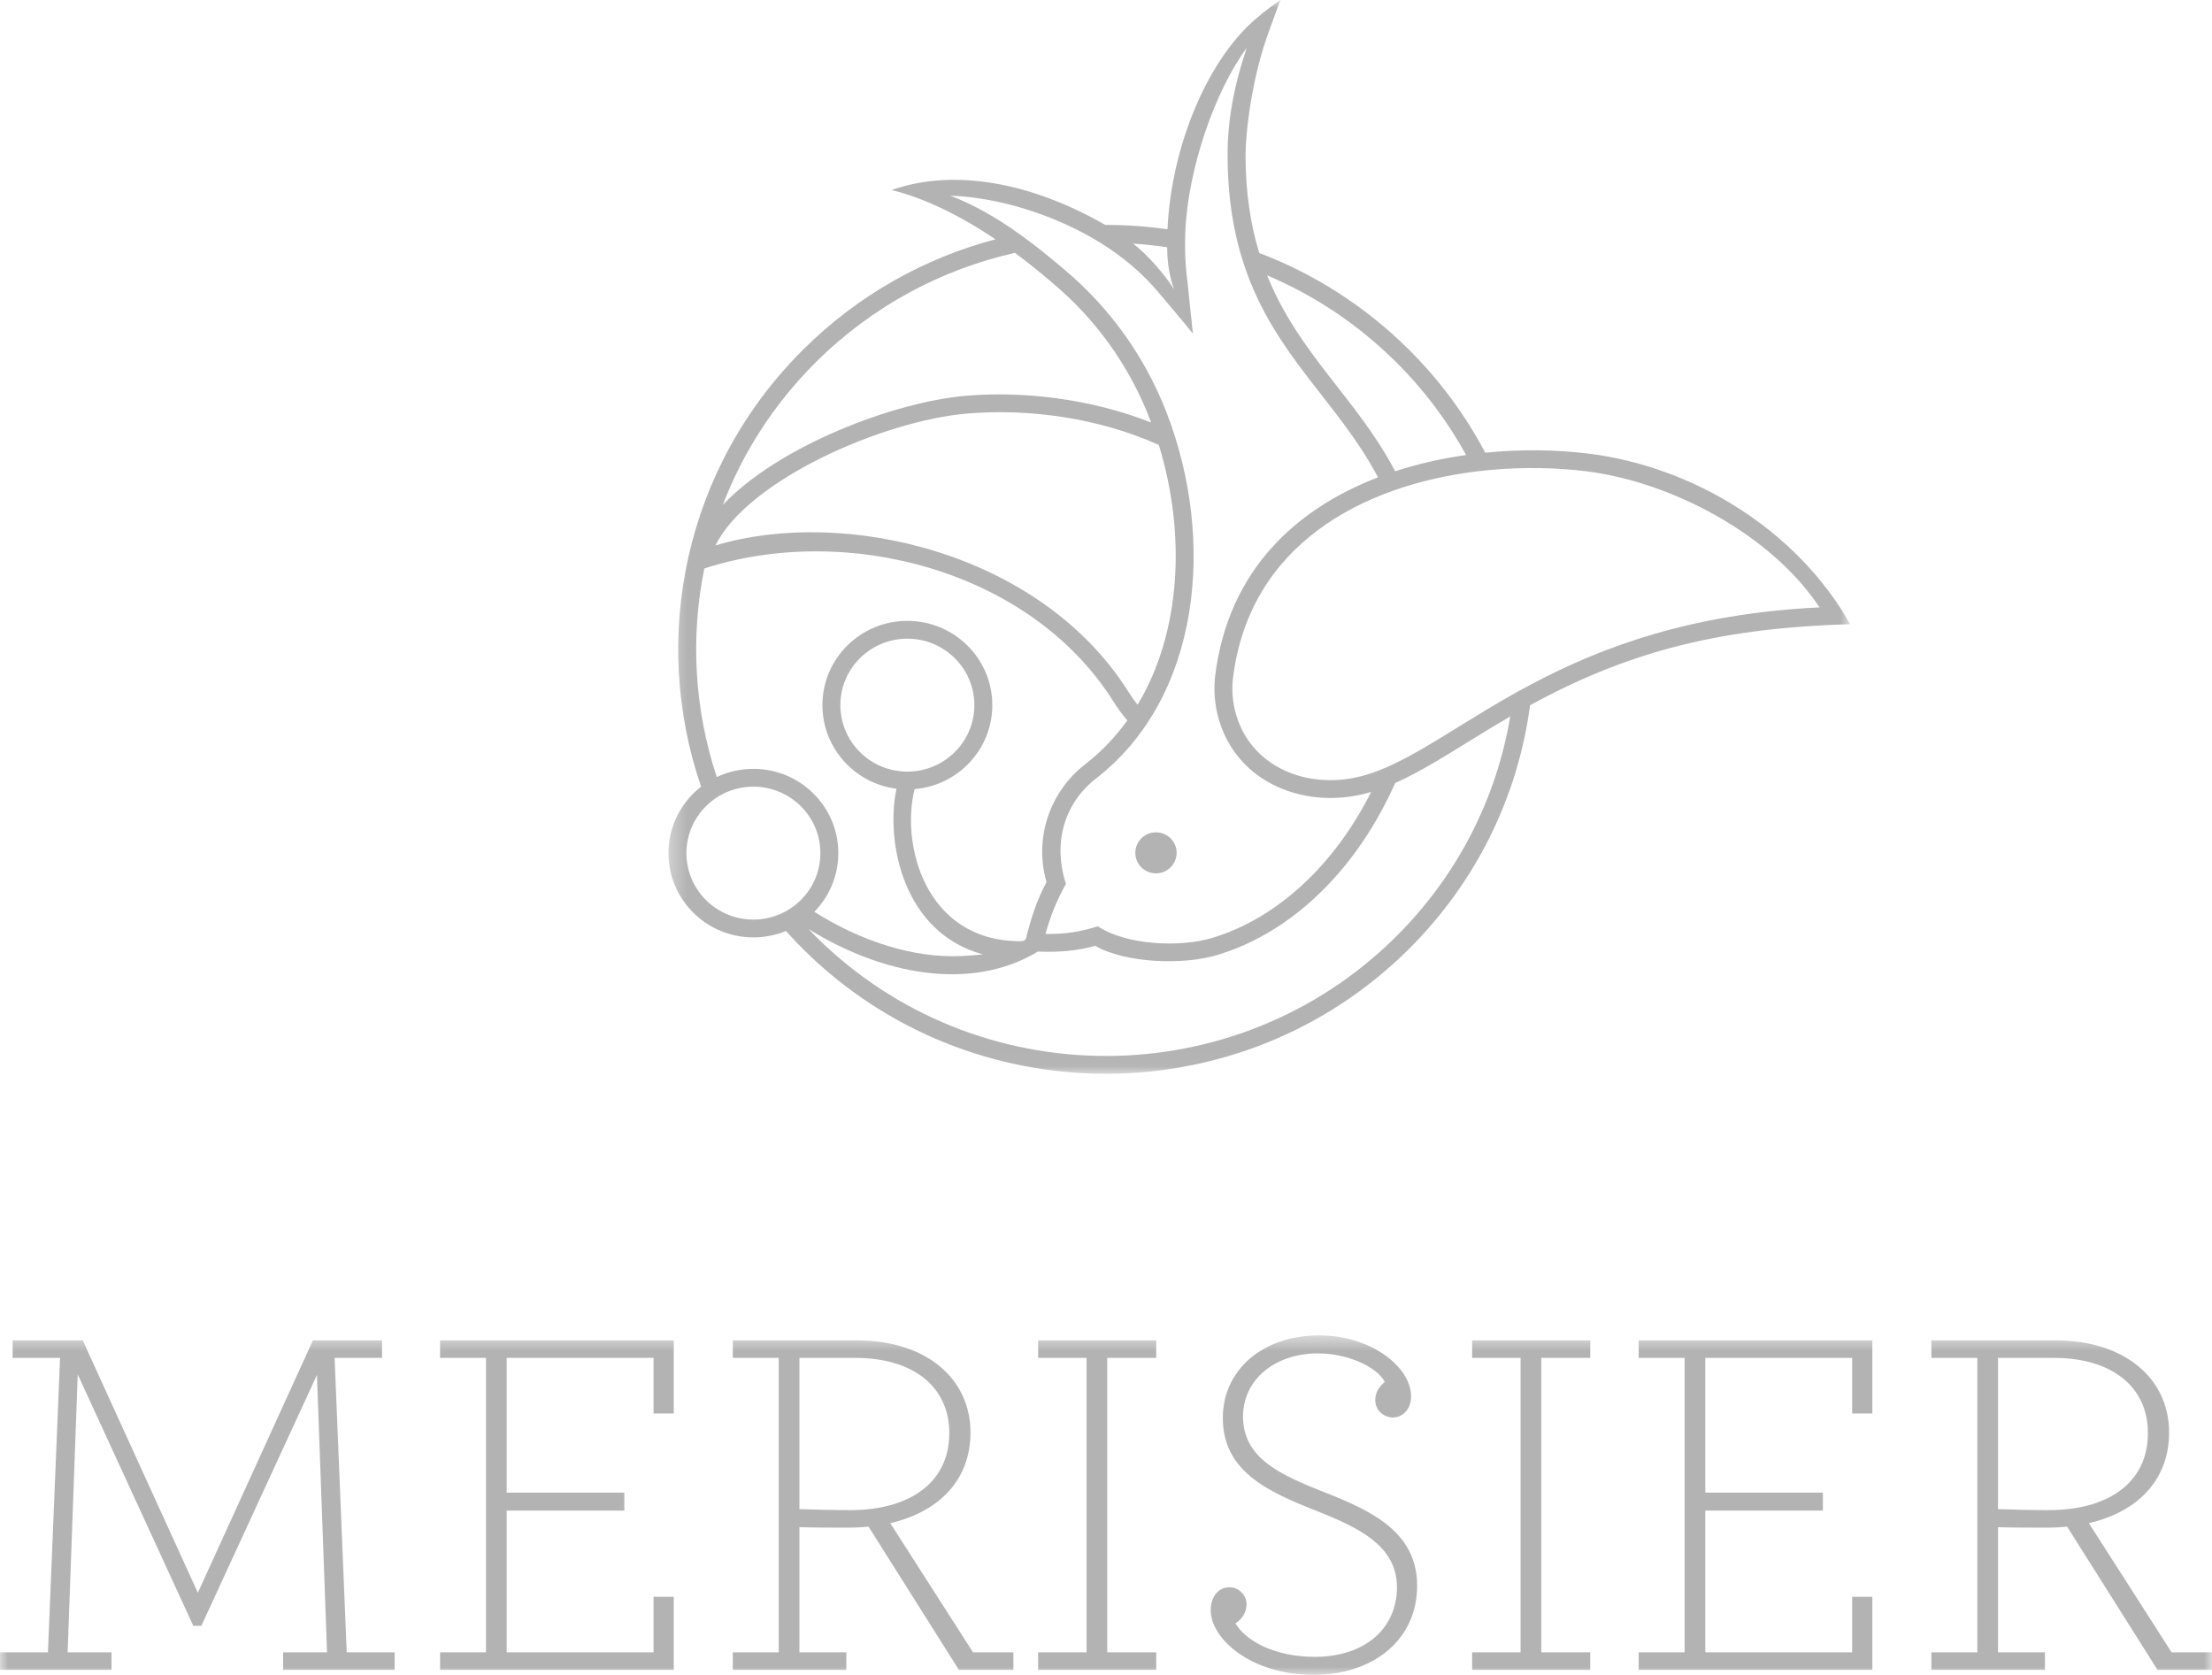 <svg width="140" height="106" viewBox="0 0 140 106" fill="none" xmlns="http://www.w3.org/2000/svg">
<mask id="mask0" mask-type="alpha" maskUnits="userSpaceOnUse" x="0" y="84" width="140" height="22">
<path fill-rule="evenodd" clip-rule="evenodd" d="M0 84.513H140V106H0V84.513Z" fill="white"/>
</mask>
<g mask="url(#mask0)">
<path fill-rule="evenodd" clip-rule="evenodd" d="M0 105.683H7.059V104.574H4.28L4.919 86.984L12.234 102.894H12.745L20.06 87.017L20.699 104.574H17.92V105.683H24.978V104.574H21.944L21.177 85.939H24.18V84.83H19.804L12.522 100.803L5.238 84.83H0.798V85.939H3.801L3.034 104.574H0V105.683ZM27.853 105.683H42.643V101.056H41.364V104.574H32.069V95.605H39.513V94.464H32.069V85.939H41.364V89.457H42.643V84.83H27.853V85.939H30.76V104.574H27.853V105.683ZM46.38 105.683H53.566V104.574H50.596V96.651C51.458 96.683 52.607 96.683 53.758 96.683C54.173 96.683 54.62 96.651 54.972 96.62L60.689 105.683H64.139V104.574H61.584L56.345 96.397C59.38 95.701 61.424 93.704 61.424 90.661C61.424 87.27 58.645 84.83 54.237 84.83H46.38V85.939H49.286V104.574H46.38V105.683ZM53.822 95.573C52.704 95.573 51.554 95.542 50.596 95.51V85.939H54.142C57.814 85.939 60.082 87.777 60.082 90.693C60.082 93.894 57.495 95.573 53.822 95.573ZM65.704 105.683H73.178V104.574H70.079V85.939H73.178V84.83H65.704V85.939H68.77V104.574H65.704V105.683ZM83.144 106C86.913 106 89.692 103.781 89.692 100.358C89.692 97.032 86.945 95.668 83.879 94.464C81.068 93.355 78.672 92.309 78.672 89.647C78.672 87.365 80.62 85.654 83.432 85.654C85.189 85.654 87.105 86.446 87.648 87.46C87.297 87.746 87.041 88.126 87.041 88.601C87.041 89.235 87.552 89.71 88.159 89.71C88.766 89.71 89.308 89.203 89.308 88.379C89.308 86.477 86.722 84.513 83.495 84.513C79.918 84.513 77.394 86.7 77.394 89.742C77.394 93.102 80.205 94.4 83.368 95.637C85.987 96.683 88.415 97.824 88.415 100.454C88.415 103.053 86.402 104.859 83.208 104.859C80.684 104.859 78.832 103.845 78.194 102.736C78.608 102.482 78.896 102.038 78.896 101.531C78.896 100.929 78.385 100.454 77.81 100.454C77.139 100.454 76.628 101.024 76.628 101.912C76.628 103.719 79.183 106 83.144 106ZM93.174 105.683H100.648V104.574H97.55V85.939H100.648V84.83H93.174V85.939H96.24V104.574H93.174V105.683ZM103.714 105.683H118.503V101.056H117.225V104.574H107.93V95.605H115.373V94.464H107.93V85.939H117.225V89.457H118.503V84.83H103.714V85.939H106.62V104.574H103.714V105.683ZM122.24 105.683H129.428V104.574H126.456V96.651C127.32 96.683 128.469 96.683 129.619 96.683C130.034 96.683 130.481 96.651 130.832 96.62L136.55 105.683H140V104.574H137.445L132.206 96.397C135.241 95.701 137.285 93.704 137.285 90.661C137.285 87.27 134.506 84.83 130.099 84.83H122.24V85.939H125.147V104.574H122.24V105.683ZM129.683 95.573C128.564 95.573 127.415 95.542 126.456 95.51V85.939H130.002C133.676 85.939 135.944 87.777 135.944 90.693C135.944 93.894 133.356 95.573 129.683 95.573Z" fill="#B3B3B3"/>
</g>
<mask id="mask1" mask-type="alpha" maskUnits="userSpaceOnUse" x="42" y="0" width="76" height="68">
<path fill-rule="evenodd" clip-rule="evenodd" d="M42.307 0H117.097V67.957H42.307V0Z" fill="white"/>
</mask>
<g mask="url(#mask1)">
<path fill-rule="evenodd" clip-rule="evenodd" d="M57.428 40.421C55.087 40.421 53.188 42.304 53.188 44.627C53.188 46.95 55.087 48.834 57.428 48.834C59.77 48.834 61.668 46.95 61.668 44.627C61.668 42.304 59.77 40.421 57.428 40.421ZM64.557 59.567C64.712 59.567 64.897 59.55 64.949 59.35C65.251 58.12 65.612 56.998 66.234 55.824C65.43 53.041 66.45 50.101 68.675 48.376C69.711 47.574 70.601 46.635 71.35 45.594C71.02 45.212 70.726 44.806 70.465 44.39C65.21 36.049 53.525 33.075 44.577 35.979C43.686 40.353 43.95 44.913 45.367 49.178C46.068 48.845 46.854 48.659 47.683 48.659C50.652 48.659 53.058 51.047 53.058 53.993C53.058 55.436 52.48 56.746 51.541 57.707C54.457 59.551 57.805 60.652 60.838 60.505C61.387 60.478 61.807 60.449 62.205 60.4C57.2 59.042 56.026 53.357 56.739 49.917C54.095 49.581 52.052 47.34 52.052 44.627C52.052 41.681 54.459 39.293 57.428 39.293C60.397 39.293 62.804 41.681 62.804 44.627C62.804 47.419 60.641 49.71 57.888 49.941C56.999 53.42 58.549 59.557 64.557 59.567ZM71.427 43.792C71.604 44.075 71.796 44.346 72 44.604C74.745 40.031 75.083 33.826 73.343 28.159C69.465 26.413 64.992 25.845 61.193 26.175C55.825 26.64 47.303 30.407 45.283 34.52C53.39 32.083 65.838 34.919 71.427 43.792ZM45.75 50.248C45.08 50.59 44.516 51.101 44.112 51.725C43.688 52.379 43.443 53.157 43.443 53.993C43.443 56.316 45.342 58.199 47.683 58.199C48.128 58.199 48.556 58.131 48.958 58.005C49.571 57.813 50.124 57.488 50.581 57.062C51.407 56.295 51.923 55.205 51.923 53.993C51.923 51.669 50.025 49.786 47.683 49.786C46.986 49.786 46.33 49.953 45.75 50.248ZM64.237 16.003C59.627 17.041 55.248 19.341 51.659 22.901C48.979 25.56 47.009 28.656 45.746 31.957C49.272 28.223 56.564 25.446 61.094 25.052C64.677 24.741 68.971 25.209 72.857 26.739L72.773 26.515C71.446 23.083 69.317 20.189 66.682 17.964C65.8 17.208 64.992 16.561 64.237 16.003ZM51.659 59.294C61.788 69.344 78.211 69.341 88.341 59.292C92.313 55.35 94.728 50.449 95.585 45.342C93.782 46.39 92.21 47.418 90.752 48.271C89.919 48.758 89.108 49.198 88.301 49.556C85.999 54.752 82.018 58.939 77.048 60.44C74.933 61.079 71.273 60.979 69.315 59.858C68.23 60.166 67.022 60.284 65.695 60.221C61.414 62.799 55.801 61.663 51.167 58.794C51.328 58.962 51.492 59.13 51.659 59.294ZM92.792 28.797C91.631 26.68 90.147 24.69 88.341 22.898C85.927 20.504 83.157 18.68 80.198 17.427C82.193 22.405 85.923 25.273 88.299 29.827C89.766 29.348 91.284 29.011 92.792 28.797ZM94.538 29.723C94.138 29.756 93.738 29.798 93.339 29.849C86.234 30.753 79.084 34.449 78.036 42.912L78.028 42.98L78.021 43.063C77.944 43.914 78.059 44.781 78.351 45.584L78.39 45.688C79.426 48.395 82.331 49.763 85.407 49.28C86.924 49.043 88.435 48.317 90.174 47.3C91.838 46.326 93.65 45.127 95.782 43.928L96.134 43.732C96.412 43.578 96.696 43.424 96.986 43.272C101.338 40.974 106.994 38.831 115.161 38.441C112.084 33.794 105.717 30.474 100.364 29.822C98.548 29.601 96.559 29.553 94.538 29.723ZM73.869 15.649C73.154 15.542 72.436 15.466 71.716 15.418C72.546 16.049 73.683 17.311 74.303 18.303C73.935 17.292 73.874 16.274 73.869 15.649ZM75.018 14.698C75.003 15.081 74.998 15.463 75.006 15.843C75.019 16.507 75.067 17.165 75.155 17.808C75.241 18.736 75.367 19.819 75.502 21.118C74.689 20.107 73.991 19.303 73.283 18.459C72.29 17.276 71.034 16.226 69.641 15.365C69.027 14.986 68.388 14.64 67.732 14.33C65.247 13.151 62.53 12.471 60.147 12.384C61.527 12.913 62.914 13.668 64.495 14.794C64.891 15.077 65.3 15.382 65.723 15.713C66.263 16.135 66.827 16.599 67.422 17.108C70.197 19.453 72.436 22.499 73.834 26.111C76.964 34.203 75.986 44.14 69.375 49.265C67.267 50.898 66.658 53.481 67.463 55.942C66.892 56.97 66.477 57.972 66.172 59.109C67.366 59.127 68.354 58.984 69.485 58.624C71.296 59.832 74.709 59.968 76.717 59.361C80.983 58.073 84.541 54.582 86.781 50.122C86.385 50.239 85.986 50.331 85.585 50.394C82.096 50.941 78.594 49.394 77.326 46.084L77.284 45.971C76.935 45.011 76.797 43.975 76.889 42.958L76.899 42.859L76.908 42.779C77.739 36.065 82.062 32.188 87.217 30.211C84.725 25.482 80.692 22.531 78.775 16.872C78.63 16.447 78.498 16.006 78.379 15.548C77.949 13.884 77.695 11.995 77.695 9.787C77.695 7.709 78.064 5.518 78.907 3.033C76.919 5.716 75.181 10.656 75.018 14.698ZM69.957 14.235C71.272 14.233 72.587 14.325 73.891 14.512C74.141 9.185 76.453 3.775 79.481 1.192C80.163 0.611 80.693 0.226 81.051 -0.001C80.823 0.53 80.618 1.173 80.359 1.859C79.201 4.918 78.832 8.511 78.832 9.787C78.832 12.213 79.157 14.243 79.699 16.01C83.141 17.318 86.37 19.348 89.145 22.102C91.14 24.081 92.76 26.293 94.002 28.65C96.29 28.421 98.524 28.462 100.503 28.703C107.226 29.523 113.778 33.591 117.097 39.502C109.391 39.733 103.446 41.013 96.84 44.633C96.087 50.285 93.522 55.745 89.144 60.088C78.57 70.579 61.429 70.581 50.855 60.092C50.47 59.709 50.099 59.319 49.742 58.92C49.108 59.182 48.412 59.326 47.683 59.326C44.714 59.326 42.307 56.938 42.307 53.993C42.307 52.285 43.117 50.764 44.374 49.788C41.148 40.401 43.308 29.593 50.855 22.104C54.347 18.641 58.554 16.32 63.005 15.144C60.808 13.665 58.483 12.52 56.432 12.028C59.89 10.796 64.683 11.218 69.957 14.235ZM71.855 53.974C71.855 53.258 72.441 52.676 73.163 52.676C73.885 52.676 74.471 53.258 74.471 53.974C74.471 54.691 73.885 55.272 73.163 55.272C72.441 55.272 71.855 54.691 71.855 53.974Z" fill="#B3B3B3"/>
</g>
</svg>
